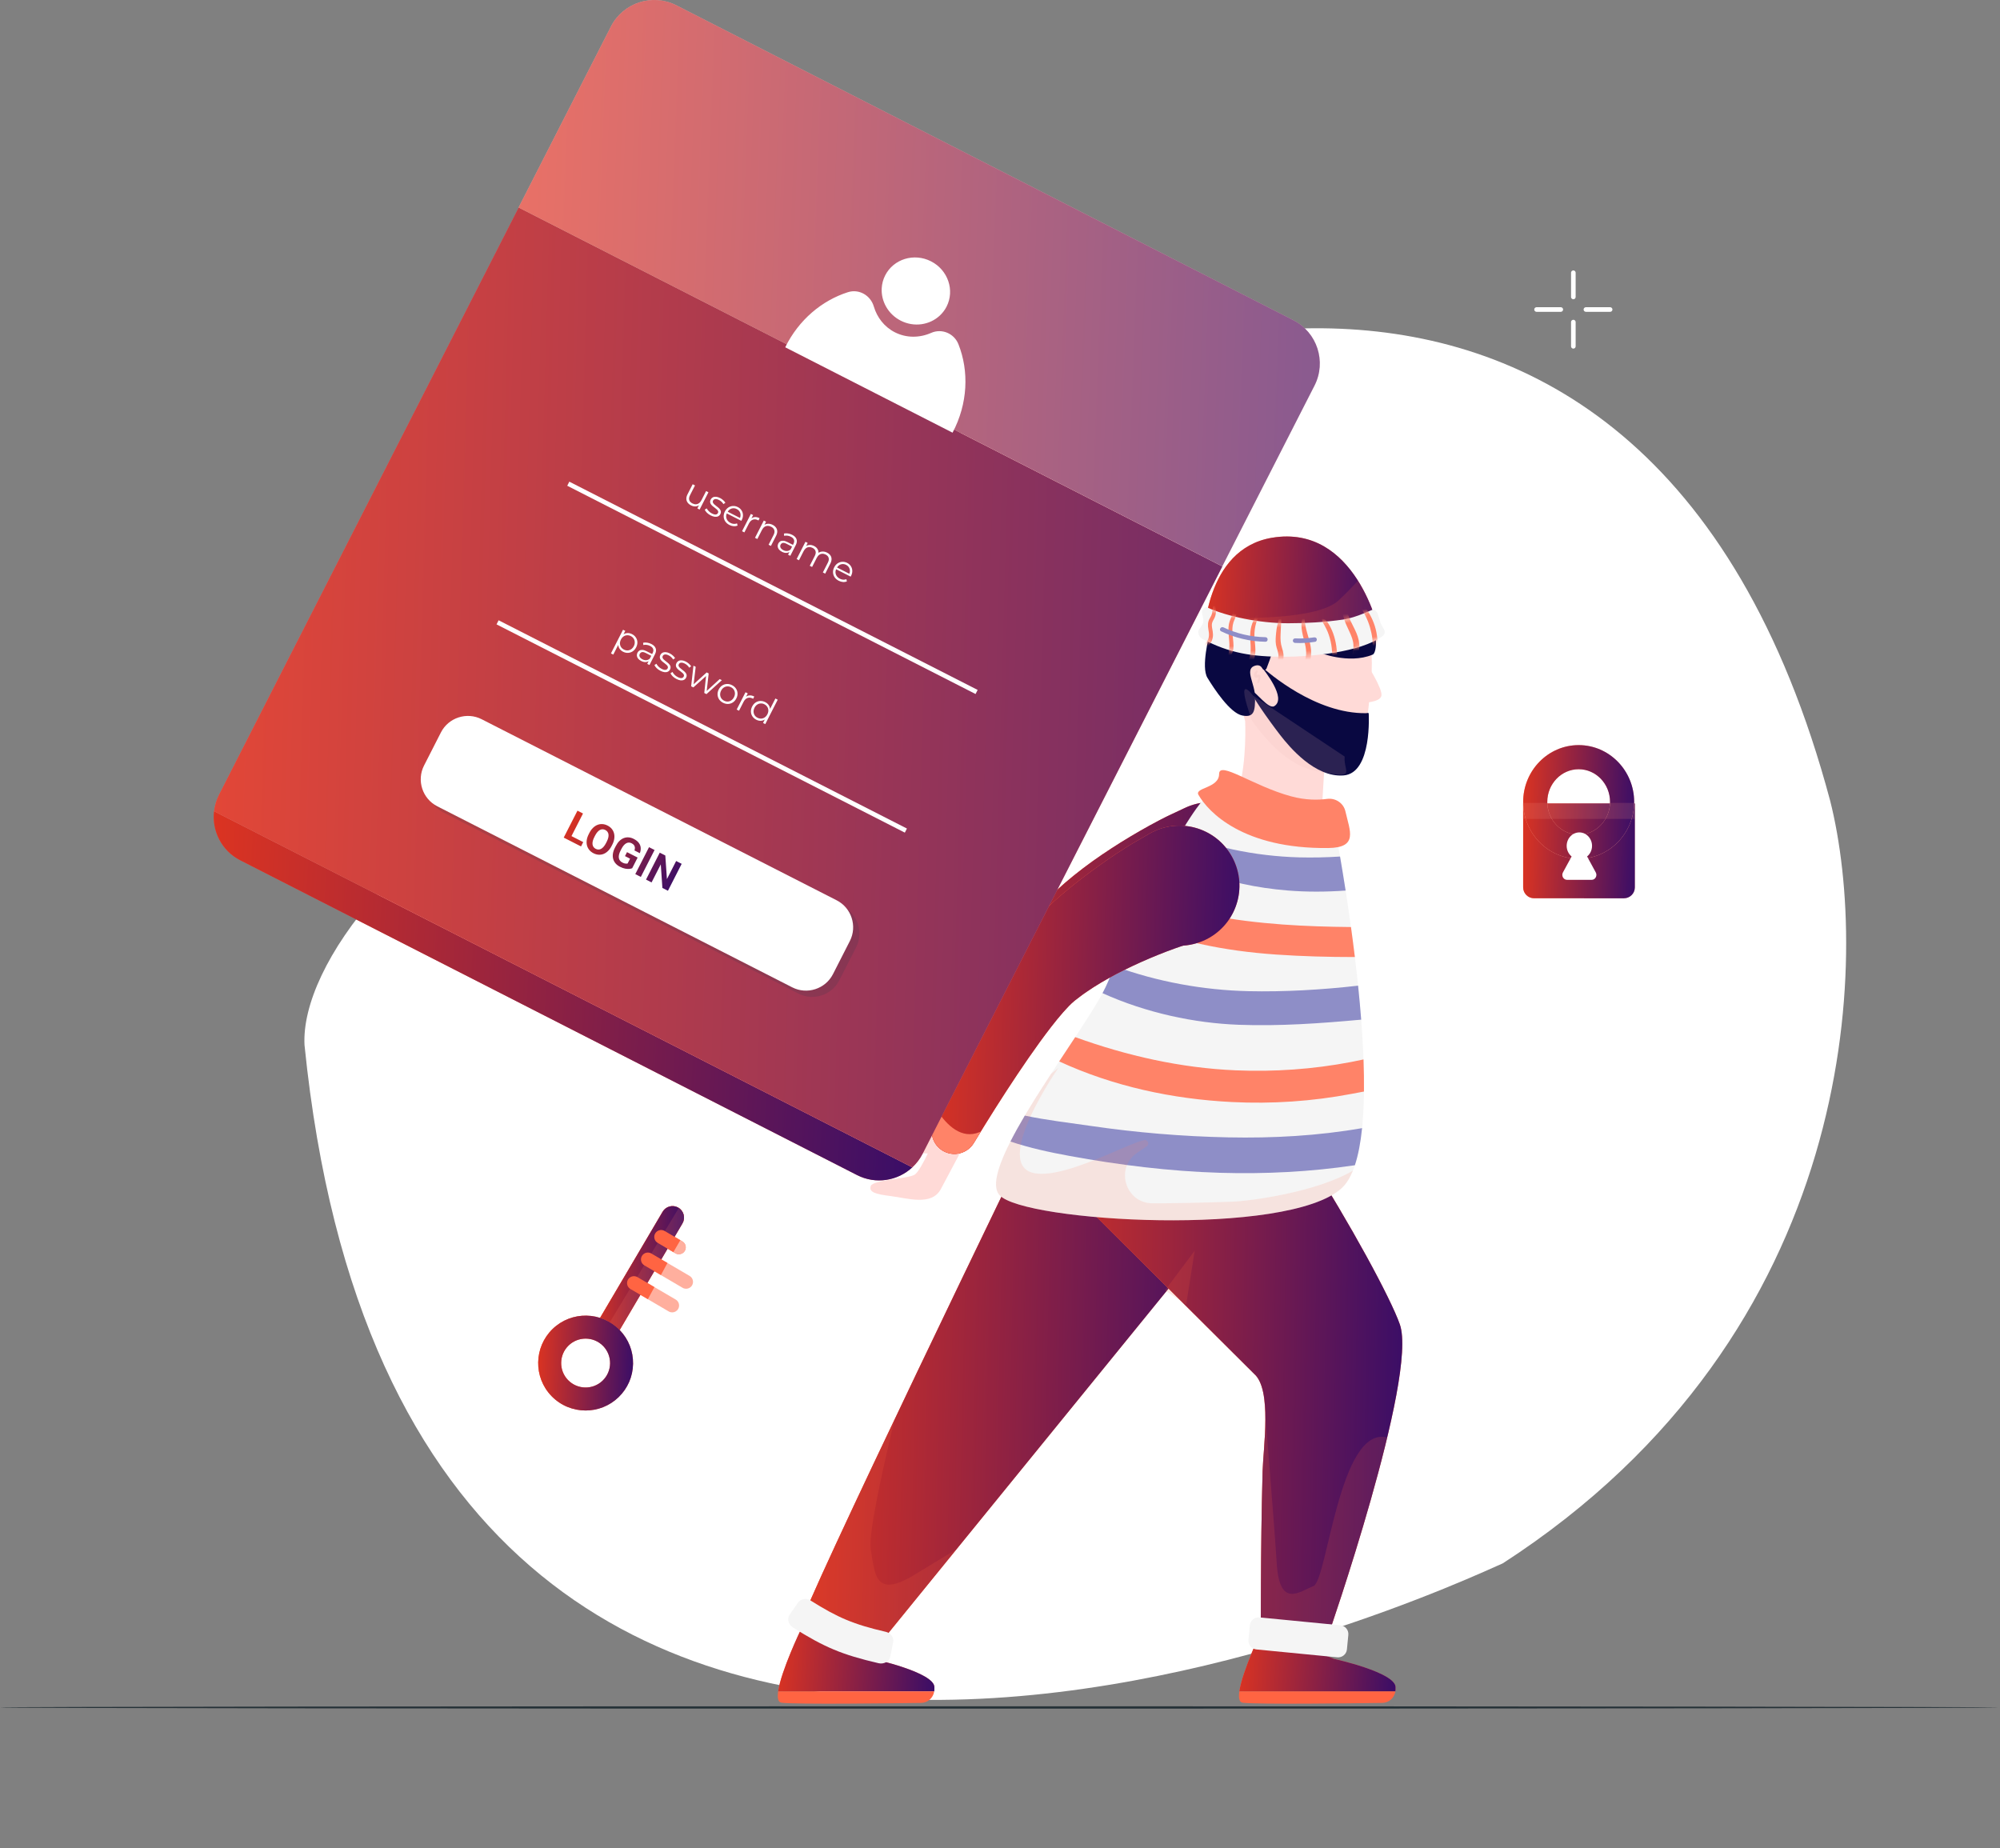 <svg width="435" height="402" viewBox="0 0 435 402" fill="none" xmlns="http://www.w3.org/2000/svg">
<rect x="0" y="0" width="435" height="402" fill="#808080" stroke="none"/>
<path d="M129.075 160.94C88.286 179.163 65.339 209.887 66.231 227.295C89.066 452.988 317.949 343.838 326.853 340.031C404.602 289.728 406.723 208.502 398.065 174.178C357.016 20.57 221.855 77.892 198.327 102.479C162.836 139.568 132.861 158.679 129.075 160.94Z" fill="white"/>
<path d="M353.211 195.375L333.653 195.371C332.345 195.371 331.285 194.31 331.285 193.002L331.289 174.743L355.583 174.748L355.579 193.007C355.579 194.315 354.519 195.375 353.211 195.375Z" fill="#FFA28E"/>
<path d="M353.211 195.375L333.653 195.371C332.345 195.371 331.285 194.31 331.285 193.002L331.289 174.743L355.583 174.748L355.579 193.007C355.579 194.315 354.519 195.375 353.211 195.375Z" fill="url(#paint0_linear_2006_1494)"/>
<path d="M343.357 186.785C336.701 186.783 331.287 181.237 331.289 174.421C331.29 167.605 336.707 162.061 343.363 162.062C350.019 162.064 355.432 167.61 355.431 174.426C355.428 181.242 350.013 186.786 343.357 186.785ZM343.361 167.306C339.597 167.305 336.533 170.497 336.532 174.421C336.531 178.345 339.593 181.538 343.358 181.539C347.122 181.54 350.185 178.348 350.186 174.424C350.187 170.5 347.125 167.307 343.361 167.306Z" fill="#FFA28E"/>
<path d="M343.357 186.785C336.701 186.783 331.287 181.237 331.289 174.421C331.29 167.605 336.707 162.061 343.363 162.062C350.019 162.064 355.432 167.61 355.431 174.426C355.428 181.242 350.013 186.786 343.357 186.785ZM343.361 167.306C339.597 167.305 336.533 170.497 336.532 174.421C336.531 178.345 339.593 181.538 343.358 181.539C347.122 181.54 350.185 178.348 350.186 174.424C350.187 170.5 347.125 167.307 343.361 167.306Z" fill="url(#paint1_linear_2006_1494)"/>
<path opacity="0.15" d="M355.584 174.632H331.137V178.108H355.584V174.632Z" fill="#FFA28E"/>
<path d="M345.733 187.276L345.195 186.285C345.948 185.664 346.4 184.651 346.238 183.524C346.064 182.314 345.144 181.306 344.009 181.095C342.266 180.772 340.752 182.187 340.751 183.978C340.751 184.919 341.176 185.748 341.826 186.284L341.287 187.274L339.942 189.745C339.551 190.463 340.039 191.361 340.821 191.362L343.51 191.363L346.199 191.364C346.98 191.364 347.469 190.466 347.078 189.748L345.733 187.276Z" fill="white"/>
<path d="M206.195 236.729C206.195 236.729 202.205 244.596 200.59 245.346C198.975 246.096 191.471 245.686 190.92 246.969C190.368 248.253 191.652 248.804 195.137 249.542C198.622 250.28 203.757 252.486 206.054 248.911C208.351 245.336 212.431 239.03 212.431 239.03L206.195 236.729Z" fill="#FFDAD7"/>
<path d="M205.547 234.611C208.031 229.091 210.58 223.705 213.311 218.292C214.677 215.59 216.088 212.895 217.582 210.194C219.09 207.491 220.65 204.796 222.516 202.022C223.472 200.626 224.466 199.224 225.835 197.675L226.358 197.094L226.826 196.605L227.769 195.627C228.4 194.954 229.04 194.371 229.683 193.77C232.26 191.382 234.912 189.284 237.605 187.342C240.301 185.416 243.04 183.641 245.827 181.969C247.22 181.131 248.63 180.328 250.057 179.537L252.23 178.374L253.35 177.799L253.933 177.509L254.606 177.192L257.737 175.718C264.263 172.645 272.045 175.445 275.117 181.971C278.19 188.497 275.39 196.279 268.864 199.351C267.01 200.224 264.992 200.619 263.071 200.593C263.014 200.592 262.851 200.632 262.709 200.664L262.261 200.771L261.324 201.01L259.409 201.536C258.127 201.909 256.839 202.3 255.566 202.721C253.016 203.558 250.507 204.483 248.088 205.495C245.682 206.514 243.372 207.628 241.27 208.83C240.748 209.131 240.203 209.429 239.74 209.746L239.009 210.214L238.64 210.448L238.368 210.635C237.624 211.144 236.685 211.976 235.768 212.856C233.908 214.656 232.017 216.75 230.163 218.891C228.307 221.045 226.474 223.276 224.664 225.543C221.052 230.075 217.492 234.783 214.081 239.48L214.042 239.534C212.44 241.74 209.353 242.229 207.147 240.627C205.222 239.232 204.606 236.699 205.547 234.611Z" fill="#FF6442"/>
<path d="M205.547 234.611C208.031 229.091 210.58 223.705 213.311 218.292C214.677 215.59 216.088 212.895 217.582 210.194C219.09 207.491 220.65 204.796 222.516 202.022C223.472 200.626 224.466 199.224 225.835 197.675L226.358 197.094L226.826 196.605L227.769 195.627C228.4 194.954 229.04 194.371 229.683 193.77C232.26 191.382 234.912 189.284 237.605 187.342C240.301 185.416 243.04 183.641 245.827 181.969C247.22 181.131 248.63 180.328 250.057 179.537L252.23 178.374L253.35 177.799L253.933 177.509L254.606 177.192L257.737 175.718C264.263 172.645 272.045 175.445 275.117 181.971C278.19 188.497 275.39 196.279 268.864 199.351C267.01 200.224 264.992 200.619 263.071 200.593C263.014 200.592 262.851 200.632 262.709 200.664L262.261 200.771L261.324 201.01L259.409 201.536C258.127 201.909 256.839 202.3 255.566 202.721C253.016 203.558 250.507 204.483 248.088 205.495C245.682 206.514 243.372 207.628 241.27 208.83C240.748 209.131 240.203 209.429 239.74 209.746L239.009 210.214L238.64 210.448L238.368 210.635C237.624 211.144 236.685 211.976 235.768 212.856C233.908 214.656 232.017 216.75 230.163 218.891C228.307 221.045 226.474 223.276 224.664 225.543C221.052 230.075 217.492 234.783 214.081 239.48L214.042 239.534C212.44 241.74 209.353 242.229 207.147 240.627C205.222 239.232 204.606 236.699 205.547 234.611Z" fill="url(#paint2_linear_2006_1494)"/>
<path d="M206.759 231.952C206.354 232.837 205.948 233.72 205.547 234.612C204.606 236.7 205.222 239.232 207.148 240.631C209.354 242.233 212.441 241.744 214.043 239.538L214.082 239.484C214.633 238.725 215.194 237.967 215.753 237.208C215.655 237.236 215.566 237.256 215.461 237.29C211.424 238.595 208.514 235.148 206.759 231.952Z" fill="#FF8368"/>
<path d="M203.229 367.531C203.232 367.352 203.234 367.163 203.234 366.961C203.234 363.73 189.849 360.807 189.849 360.807L174.157 354.499C174.157 354.499 169.875 363.43 169.25 367.884H203.187C203.204 367.767 203.227 367.652 203.229 367.531Z" fill="#F97467"/>
<path d="M203.229 367.531C203.232 367.352 203.234 367.163 203.234 366.961C203.234 363.73 189.849 360.807 189.849 360.807L174.157 354.499C174.157 354.499 169.875 363.43 169.25 367.884H203.187C203.204 367.767 203.227 367.652 203.229 367.531Z" fill="url(#paint3_linear_2006_1494)"/>
<path d="M169.248 367.884C169.05 369.293 169.215 370.258 170.001 370.345C173.414 370.724 193.338 370.48 200.339 370.381C201.79 370.36 202.984 369.284 203.184 367.883H169.248V367.884Z" fill="#FF6442"/>
<path d="M303.534 367.531C303.538 367.352 303.539 367.163 303.539 366.961C303.539 363.73 290.154 360.807 290.154 360.807L274.462 354.499C274.462 354.499 270.18 363.43 269.555 367.884H303.492C303.508 367.767 303.531 367.652 303.534 367.531Z" fill="#F97467"/>
<path d="M303.534 367.531C303.538 367.352 303.539 367.163 303.539 366.961C303.539 363.73 290.154 360.807 290.154 360.807L274.462 354.499C274.462 354.499 270.18 363.43 269.555 367.884H303.492C303.508 367.767 303.531 367.652 303.534 367.531Z" fill="url(#paint4_linear_2006_1494)"/>
<path d="M269.553 367.884C269.355 369.293 269.52 370.258 270.306 370.345C273.719 370.724 293.643 370.48 300.644 370.381C302.095 370.36 303.289 369.284 303.489 367.883H269.553V367.884Z" fill="#FF6442"/>
<path d="M225.078 245.268C225.078 245.268 173.693 351.114 174.001 353.883C174.309 356.652 188.77 360.652 188.77 360.652L255.847 278.19L270.309 252.036L225.078 245.268Z" fill="#FF6442"/>
<path d="M225.078 245.268C225.078 245.268 173.693 351.114 174.001 353.883C174.309 356.652 188.77 360.652 188.77 360.652L255.847 278.19L270.309 252.036L225.078 245.268Z" fill="url(#paint5_linear_2006_1494)"/>
<path d="M222 248.345L222.785 249.022L272.769 298.806C276.704 302.201 274.758 314.842 274.615 320.037C274.12 337.969 274.307 355.422 274.153 355.576C273.935 355.793 288.768 356.037 288.768 356.037C288.768 356.037 308.46 299.422 304.46 288.037C300.46 276.652 269.383 223.319 260.46 223.934C251.537 224.549 222.306 247.114 222.306 247.114" fill="#FF6442"/>
<path d="M222 248.345L222.785 249.022L272.769 298.806C276.704 302.201 274.758 314.842 274.615 320.037C274.12 337.969 274.307 355.422 274.153 355.576C273.935 355.793 288.768 356.037 288.768 356.037C288.768 356.037 308.46 299.422 304.46 288.037C300.46 276.652 269.383 223.319 260.46 223.934C251.537 224.549 222.306 247.114 222.306 247.114" fill="url(#paint6_linear_2006_1494)"/>
<path d="M290.31 179.935C290.31 179.935 303.54 247.627 291.847 258.397C280.154 269.167 222.616 265.782 217.386 259.935C212.155 254.089 235.847 224.55 240.463 214.704C245.078 204.858 250.402 193.808 250.925 192.653C257.285 178.602 262.002 173.576 262.002 173.576C262.002 173.576 279.541 180.55 290.31 179.935Z" fill="#F5F5F5"/>
<path d="M270.823 156.858C270.823 156.858 271.233 165.576 269.387 171.832C267.541 178.088 287.438 177.268 287.438 177.268L288.361 161.678L269.694 152.55L270.823 156.858Z" fill="#FFDAD7"/>
<path d="M266.924 147.539C266.924 147.539 274.924 165.385 286.001 167.642C297.078 169.898 297.796 152.243 297.796 152.243C297.796 152.243 300.155 136.756 295.334 134.294C287.229 130.155 277.693 126.514 277.693 126.514L266.514 134.822C266.514 134.822 261.694 138.924 266.924 147.539Z" fill="#FFDAD7"/>
<path d="M297.178 144.243C297.178 144.243 300.768 149.781 300.46 151.32C300.152 152.858 296.152 152.858 296.152 152.858L297.178 144.243Z" fill="#FFDAD7"/>
<path d="M263.027 138.089C263.027 138.089 261.181 145.063 262.617 147.422C264.053 149.781 267.54 155.114 270.207 155.627C272.874 156.14 272.976 154.499 272.976 151.627C272.976 148.755 270.72 145.678 272.771 144.858C273.783 144.453 274.32 144.894 274.606 145.444C274.792 145.803 275.321 145.766 275.471 145.391C276.255 143.429 277.576 139.724 277.284 137.679C276.873 134.807 263.027 138.089 263.027 138.089Z" fill="#090841"/>
<path d="M286.82 141.884C286.82 141.884 293.282 144.551 298.512 142.397C299.64 142.089 299.64 136.243 297.691 136.038C295.742 135.833 288.358 136.858 288.358 136.858L286.82 141.884Z" fill="#090841"/>
<path d="M261.848 138.961C261.848 138.961 280.846 147.968 299.946 137.596C300.053 137.288 294.896 113.917 276.669 116.961C261.925 119.422 261.848 138.961 261.848 138.961Z" fill="#FF8368"/>
<path d="M261.848 138.961C261.848 138.961 280.846 147.968 299.946 137.596C300.053 137.288 294.896 113.917 276.669 116.961C261.925 119.422 261.848 138.961 261.848 138.961Z" fill="url(#paint7_linear_2006_1494)"/>
<path opacity="0.15" d="M253.383 280.653L259.844 272.038L257.998 283.73L253.383 280.653Z" fill="#FF6442"/>
<path opacity="0.15" d="M301.715 312.652C291.294 309.94 288.684 343.763 285.69 344.96C282.613 346.191 278.305 349.883 277.69 340.037C277.075 330.191 274.613 300.652 274.613 300.652L274.848 303.485C275.742 308.715 274.716 316.297 274.613 320.036C274.118 337.968 274.305 355.421 274.151 355.574C273.933 355.792 288.766 356.036 288.766 356.036C288.766 356.036 296.974 332.441 301.715 312.652Z" fill="#FF6442"/>
<path d="M290.864 360.467L273.257 358.751C272.209 358.649 271.434 357.708 271.537 356.659L271.844 353.503C271.946 352.455 272.888 351.68 273.936 351.783L291.543 353.499C292.591 353.601 293.366 354.543 293.263 355.591L292.956 358.747C292.854 359.795 291.913 360.569 290.864 360.467Z" fill="#F5F5F5"/>
<path opacity="0.15" d="M198.923 342.499C190.307 347.73 190.307 342.499 189.385 336.961C188.878 333.918 191.481 321.619 194.589 308.679C183.591 331.805 173.866 352.674 174.001 353.884C174.309 356.653 188.77 360.653 188.77 360.653L208.044 336.958C204.471 339.13 201.201 341.116 198.923 342.499Z" fill="#FF6442"/>
<path d="M191.078 361.746C183.123 359.893 179.302 358.285 172.473 353.979C171.456 353.338 171.14 352.073 171.741 351.208C172.464 350.166 172.825 349.644 173.543 348.599C174.139 347.731 175.342 347.511 176.241 348.077C182.281 351.879 185.662 353.302 192.71 354.937C193.759 355.18 194.463 356.191 194.257 357.225C194.009 358.469 193.884 359.091 193.63 360.334C193.419 361.364 192.262 362.022 191.078 361.746Z" fill="#F5F5F5"/>
<path d="M274.344 144.961C274.337 144.952 274.349 144.941 274.357 144.949C275.798 146.262 286.143 155.302 297.177 155.115C297.485 155.012 297.69 155.115 297.69 155.115C297.69 155.115 298.511 168.141 292.254 168.653C285.997 169.165 280.403 162.41 278.408 159.832C275.946 156.653 271.434 150.294 272.254 150.294C273.074 150.294 275.889 154.392 277.177 153.576C279.904 151.85 275.011 145.894 274.344 144.961Z" fill="#090841"/>
<path opacity="0.15" d="M292.463 164.55L272.566 151.319C272.566 151.319 268.382 145.693 272.299 156.729C275.684 161.477 280.457 166.512 286.001 167.641C295.602 169.598 292.149 168.05 292.463 164.55Z" fill="#EAB8B5"/>
<path opacity="0.15" d="M273.859 146.725C273.694 146.684 273.54 146.73 273.388 146.793C273.362 146.804 273.335 146.815 273.309 146.826C273.31 146.822 273.31 146.819 273.31 146.805C273.31 146.798 273.313 146.752 273.312 146.747C273.322 146.674 273.336 146.598 273.352 146.526C273.386 146.375 273.447 146.242 273.531 146.113C273.662 145.912 273.373 145.707 273.208 145.864C272.965 146.094 272.761 146.406 272.733 146.745C272.705 147.087 272.911 147.455 273.294 147.432C273.445 147.423 273.584 147.345 273.703 147.264C273.704 147.279 273.705 147.296 273.704 147.307C273.701 147.347 273.697 147.387 273.691 147.426C273.664 147.607 273.614 147.785 273.557 147.959C273.496 148.146 273.435 148.314 273.479 148.512C273.497 148.595 273.614 148.648 273.686 148.596C273.845 148.48 273.916 148.33 273.98 148.147C274.041 147.974 274.093 147.797 274.127 147.617C274.186 147.306 274.264 146.826 273.859 146.725Z" fill="#D6A2A1"/>
<path opacity="0.15" d="M299.934 137.475C299.81 136.624 298.528 131.331 295.349 126.294C294.306 127.467 292.954 128.89 291.154 130.576C286.68 134.767 270.54 134.621 262.333 134.253C262.127 135.44 262.009 136.474 261.941 137.271L262.77 137.884C262.77 137.884 270.078 139.961 270.462 140.807C270.801 141.553 284.271 141.88 288.787 141.684C290.059 141.418 291.349 141.091 292.652 140.683C294.909 139.782 297.964 138.412 299.934 137.475Z" fill="#FF6442"/>
<path d="M300.42 135.817C300.116 135.235 299.847 133.818 299.513 133.21C299.303 132.827 298.821 132.463 298.411 132.654C296.924 133.346 294.195 134.455 292.079 134.759C288.145 135.325 284.132 135.562 280.156 135.558C273.904 135.551 266.923 134.09 262.616 132.141C262.086 131.901 261.513 132.502 261.427 133.054C261.36 133.479 261.854 134.47 261.693 135.321C261.539 136.134 260.73 136.806 260.658 137.205C260.526 137.931 260.919 138.642 261.59 138.998C267.395 142.069 272.35 142.852 279.415 142.846C284.751 142.841 295.922 141.968 300.747 138.312C301.193 137.974 301.316 137.38 301.034 136.908C300.817 136.543 300.61 136.181 300.42 135.817Z" fill="#F5F5F5"/>
<mask id="mask0_2006_1494" style="mask-type:luminance" maskUnits="userSpaceOnUse" x="260" y="132" width="42" height="11">
<path d="M300.42 135.817C300.116 135.235 299.847 133.818 299.513 133.21C299.303 132.827 298.821 132.463 298.411 132.654C296.924 133.346 294.195 134.455 292.079 134.759C288.145 135.325 284.132 135.562 280.156 135.558C273.904 135.551 266.923 134.09 262.616 132.141C262.086 131.901 261.513 132.502 261.427 133.054C261.36 133.479 261.854 134.47 261.693 135.321C261.539 136.134 260.73 136.806 260.658 137.205C260.526 137.931 260.919 138.642 261.59 138.998C267.395 142.069 272.35 142.852 279.415 142.846C284.751 142.841 295.922 141.968 300.747 138.312C301.193 137.974 301.316 137.38 301.034 136.908C300.817 136.543 300.61 136.181 300.42 135.817Z" fill="white"/>
</mask>
<g mask="url(#mask0_2006_1494)">
<path d="M264.331 131.968C264.262 131.725 263.865 131.698 263.811 131.968C263.727 132.393 263.722 132.824 263.649 133.25C263.567 133.722 263.376 134.079 263.133 134.484C262.678 135.242 262.673 135.996 262.817 136.848C262.981 137.819 263.111 138.592 262.542 139.461C262.024 140.253 261.244 141.019 261.006 141.957C260.964 142.122 261.147 142.275 261.299 142.182C261.72 141.925 262.035 141.518 262.341 141.138C262.665 140.734 262.989 140.322 263.274 139.889C263.805 139.082 263.911 138.274 263.766 137.333C263.695 136.875 263.58 136.42 263.575 135.955C263.569 135.441 263.787 135.067 264.033 134.635C264.495 133.818 264.586 132.869 264.331 131.968Z" fill="#FF8368"/>
</g>
<mask id="mask1_2006_1494" style="mask-type:luminance" maskUnits="userSpaceOnUse" x="260" y="132" width="42" height="11">
<path d="M300.42 135.817C300.116 135.235 299.847 133.818 299.513 133.21C299.303 132.827 298.821 132.463 298.411 132.654C296.924 133.346 294.195 134.455 292.079 134.759C288.145 135.325 284.132 135.562 280.156 135.558C273.904 135.551 266.923 134.09 262.616 132.141C262.086 131.901 261.513 132.502 261.427 133.054C261.36 133.479 261.854 134.47 261.693 135.321C261.539 136.134 260.73 136.806 260.658 137.205C260.526 137.931 260.919 138.642 261.59 138.998C267.395 142.069 272.35 142.852 279.415 142.846C284.751 142.841 295.922 141.968 300.747 138.312C301.193 137.974 301.316 137.38 301.034 136.908C300.817 136.543 300.61 136.181 300.42 135.817Z" fill="white"/>
</mask>
<g mask="url(#mask1_2006_1494)">
<path d="M268.28 135.342C268.525 134.588 269.172 133.65 268.883 132.833C268.809 132.623 268.485 132.533 268.369 132.766C268.181 133.144 268.094 133.569 267.933 133.96C267.774 134.345 267.584 134.718 267.452 135.114C267.18 135.925 267.156 136.805 267.205 137.651C267.254 138.504 267.379 139.353 267.397 140.208C267.414 141.039 267.239 141.844 267.165 142.668C267.151 142.828 267.357 142.879 267.458 142.79C268.729 141.666 268.185 139.433 268.078 137.962C268.014 137.08 268.004 136.192 268.28 135.342Z" fill="#FF8368"/>
</g>
<mask id="mask2_2006_1494" style="mask-type:luminance" maskUnits="userSpaceOnUse" x="260" y="132" width="42" height="11">
<path d="M300.42 135.817C300.116 135.235 299.847 133.818 299.513 133.21C299.303 132.827 298.821 132.463 298.411 132.654C296.924 133.346 294.195 134.455 292.079 134.759C288.145 135.325 284.132 135.562 280.156 135.558C273.904 135.551 266.923 134.09 262.616 132.141C262.086 131.901 261.513 132.502 261.427 133.054C261.36 133.479 261.854 134.47 261.693 135.321C261.539 136.134 260.73 136.806 260.658 137.205C260.526 137.931 260.919 138.642 261.59 138.998C267.395 142.069 272.35 142.852 279.415 142.846C284.751 142.841 295.922 141.968 300.747 138.312C301.193 137.974 301.316 137.38 301.034 136.908C300.817 136.543 300.61 136.181 300.42 135.817Z" fill="white"/>
</mask>
<g mask="url(#mask2_2006_1494)">
<path d="M273.728 133.3C272.536 134.687 271.936 136.321 271.914 138.153C271.902 139.175 272.047 140.192 272.029 141.214C272.02 141.705 271.974 142.194 271.858 142.672C271.803 142.899 271.702 143.121 271.658 143.349C271.618 143.558 271.659 143.748 271.652 143.957C271.646 144.146 271.873 144.278 272.034 144.176C272.422 143.931 272.624 143.741 272.78 143.293C272.931 142.857 272.999 142.39 273.031 141.931C273.098 140.968 272.957 140.01 272.874 139.053C272.709 137.126 273.061 135.237 274.076 133.569C274.207 133.358 273.896 133.105 273.728 133.3Z" fill="#FF8368"/>
</g>
<mask id="mask3_2006_1494" style="mask-type:luminance" maskUnits="userSpaceOnUse" x="260" y="132" width="42" height="11">
<path d="M300.42 135.817C300.116 135.235 299.847 133.818 299.513 133.21C299.303 132.827 298.821 132.463 298.411 132.654C296.924 133.346 294.195 134.455 292.079 134.759C288.145 135.325 284.132 135.562 280.156 135.558C273.904 135.551 266.923 134.09 262.616 132.141C262.086 131.901 261.513 132.502 261.427 133.054C261.36 133.479 261.854 134.47 261.693 135.321C261.539 136.134 260.73 136.806 260.658 137.205C260.526 137.931 260.919 138.642 261.59 138.998C267.395 142.069 272.35 142.852 279.415 142.846C284.751 142.841 295.922 141.968 300.747 138.312C301.193 137.974 301.316 137.38 301.034 136.908C300.817 136.543 300.61 136.181 300.42 135.817Z" fill="white"/>
</mask>
<g mask="url(#mask3_2006_1494)">
<path d="M278.829 140.897C278.512 139.924 278.484 139.023 278.527 138.007C278.571 136.968 278.611 135.919 278.695 134.884C278.723 134.542 278.19 134.482 278.104 134.804C277.863 135.711 277.659 136.596 277.569 137.531C277.484 138.419 277.381 139.35 277.524 140.237C277.662 141.095 278.12 141.902 278.055 142.788C278.028 143.151 277.925 143.526 277.771 143.856C277.603 144.215 277.323 144.511 277.24 144.907C277.18 145.192 277.41 145.414 277.692 145.359C278.449 145.21 278.9 144.232 279.068 143.556C279.297 142.637 279.116 141.777 278.829 140.897Z" fill="#FF8368"/>
</g>
<mask id="mask4_2006_1494" style="mask-type:luminance" maskUnits="userSpaceOnUse" x="260" y="132" width="42" height="11">
<path d="M300.42 135.817C300.116 135.235 299.847 133.818 299.513 133.21C299.303 132.827 298.821 132.463 298.411 132.654C296.924 133.346 294.195 134.455 292.079 134.759C288.145 135.325 284.132 135.562 280.156 135.558C273.904 135.551 266.923 134.09 262.616 132.141C262.086 131.901 261.513 132.502 261.427 133.054C261.36 133.479 261.854 134.47 261.693 135.321C261.539 136.134 260.73 136.806 260.658 137.205C260.526 137.931 260.919 138.642 261.59 138.998C267.395 142.069 272.35 142.852 279.415 142.846C284.751 142.841 295.922 141.968 300.747 138.312C301.193 137.974 301.316 137.38 301.034 136.908C300.817 136.543 300.61 136.181 300.42 135.817Z" fill="white"/>
</mask>
<g mask="url(#mask4_2006_1494)">
<path d="M285.056 140.595C284.745 138.639 283.848 136.804 283.785 134.803C283.775 134.479 283.279 134.386 283.202 134.724C282.781 136.575 283.437 138.325 283.85 140.113C284.028 140.884 284.134 141.675 284.076 142.467C284.046 142.876 283.954 143.274 283.821 143.661C283.698 144.021 283.526 144.347 283.486 144.728C283.465 144.929 283.72 145.131 283.911 145.052C284.646 144.746 284.956 143.881 285.084 143.146C285.233 142.297 285.191 141.445 285.056 140.595Z" fill="#FF8368"/>
</g>
<mask id="mask5_2006_1494" style="mask-type:luminance" maskUnits="userSpaceOnUse" x="260" y="132" width="42" height="11">
<path d="M300.42 135.817C300.116 135.235 299.847 133.818 299.513 133.21C299.303 132.827 298.821 132.463 298.411 132.654C296.924 133.346 294.195 134.455 292.079 134.759C288.145 135.325 284.132 135.562 280.156 135.558C273.904 135.551 266.923 134.09 262.616 132.141C262.086 131.901 261.513 132.502 261.427 133.054C261.36 133.479 261.854 134.47 261.693 135.321C261.539 136.134 260.73 136.806 260.658 137.205C260.526 137.931 260.919 138.642 261.59 138.998C267.395 142.069 272.35 142.852 279.415 142.846C284.751 142.841 295.922 141.968 300.747 138.312C301.193 137.974 301.316 137.38 301.034 136.908C300.817 136.543 300.61 136.181 300.42 135.817Z" fill="white"/>
</mask>
<g mask="url(#mask5_2006_1494)">
<path d="M291.563 144.125C291.449 143.806 291.109 143.645 290.967 143.318C290.771 142.867 290.82 142.313 290.785 141.831C290.718 140.903 290.581 139.978 290.358 139.074C290.143 138.204 289.847 137.355 289.444 136.555C289.102 135.875 288.582 134.834 287.799 134.588C287.68 134.55 287.516 134.656 287.532 134.791C287.581 135.213 287.842 135.582 288.04 135.951C288.276 136.389 288.517 136.822 288.71 137.281C289.1 138.214 289.375 139.191 289.553 140.186C289.73 141.177 289.706 142.198 289.893 143.182C289.974 143.607 290.162 144.042 290.526 144.299C290.801 144.493 291.233 144.649 291.497 144.373C291.557 144.31 291.593 144.21 291.563 144.125Z" fill="#FF8368"/>
</g>
<mask id="mask6_2006_1494" style="mask-type:luminance" maskUnits="userSpaceOnUse" x="260" y="132" width="42" height="11">
<path d="M300.42 135.817C300.116 135.235 299.847 133.818 299.513 133.21C299.303 132.827 298.821 132.463 298.411 132.654C296.924 133.346 294.195 134.455 292.079 134.759C288.145 135.325 284.132 135.562 280.156 135.558C273.904 135.551 266.923 134.09 262.616 132.141C262.086 131.901 261.513 132.502 261.427 133.054C261.36 133.479 261.854 134.47 261.693 135.321C261.539 136.134 260.73 136.806 260.658 137.205C260.526 137.931 260.919 138.642 261.59 138.998C267.395 142.069 272.35 142.852 279.415 142.846C284.751 142.841 295.922 141.968 300.747 138.312C301.193 137.974 301.316 137.38 301.034 136.908C300.817 136.543 300.61 136.181 300.42 135.817Z" fill="white"/>
</mask>
<g mask="url(#mask6_2006_1494)">
<path d="M295.027 137.697C294.64 136.764 294.135 135.889 293.714 134.972C293.51 134.529 293.33 134.084 293.193 133.616C293.056 133.148 292.989 132.653 292.757 132.22C292.665 132.049 292.421 132.067 292.325 132.22C291.856 132.965 292.142 134.017 292.391 134.794C292.689 135.721 293.146 136.589 293.543 137.476C293.934 138.348 294.317 139.256 294.371 140.222C294.404 140.814 294.338 141.398 294.21 141.975C294.078 142.568 293.904 143.106 293.977 143.72C294.014 144.035 294.369 144.234 294.624 143.988C295.427 143.212 295.603 141.902 295.654 140.832C295.706 139.744 295.441 138.696 295.027 137.697Z" fill="#FF8368"/>
</g>
<mask id="mask7_2006_1494" style="mask-type:luminance" maskUnits="userSpaceOnUse" x="260" y="132" width="42" height="11">
<path d="M300.42 135.817C300.116 135.235 299.847 133.818 299.513 133.21C299.303 132.827 298.821 132.463 298.411 132.654C296.924 133.346 294.195 134.455 292.079 134.759C288.145 135.325 284.132 135.562 280.156 135.558C273.904 135.551 266.923 134.09 262.616 132.141C262.086 131.901 261.513 132.502 261.427 133.054C261.36 133.479 261.854 134.47 261.693 135.321C261.539 136.134 260.73 136.806 260.658 137.205C260.526 137.931 260.919 138.642 261.59 138.998C267.395 142.069 272.35 142.852 279.415 142.846C284.751 142.841 295.922 141.968 300.747 138.312C301.193 137.974 301.316 137.38 301.034 136.908C300.817 136.543 300.61 136.181 300.42 135.817Z" fill="white"/>
</mask>
<g mask="url(#mask7_2006_1494)">
<path d="M299.568 138.875C299.473 137.951 299.302 137.04 299.02 136.154C298.458 134.386 297.55 132.788 296.355 131.372C296.061 131.024 295.443 131.491 295.717 131.864C296.728 133.242 297.494 134.802 297.971 136.443C298.209 137.262 298.396 138.106 298.491 138.954C298.579 139.739 298.513 140.679 298.814 141.416C298.897 141.619 299.181 141.699 299.307 141.48C299.732 140.744 299.653 139.69 299.568 138.875Z" fill="#FF8368"/>
</g>
<path d="M275.23 138.588C272.07 138.536 268.95 137.813 266.096 136.454C265.522 136.181 265.018 137.036 265.595 137.311C268.611 138.748 271.888 139.526 275.23 139.581C275.869 139.591 275.869 138.599 275.23 138.588Z" fill="#8E8EC7"/>
<path d="M286.399 138.977C286.322 138.695 286.054 138.588 285.789 138.631C284.436 138.848 283.06 138.913 281.691 138.845C281.423 138.832 281.195 139.083 281.195 139.341C281.195 139.621 281.423 139.824 281.691 139.837C283.151 139.91 284.609 139.82 286.053 139.588C286.317 139.544 286.464 139.215 286.399 138.977Z" fill="#8E8EC7"/>
<path d="M265.155 168.344C265.155 171.461 259.749 171.274 260.668 172.882C262.822 176.651 270.412 184.651 288.873 184.446C295.47 184.373 293.605 180.762 292.627 176.468C292.214 174.656 290.461 173.511 288.62 173.761C286.704 174.021 283.979 174.065 280.77 173.19C272.48 170.929 265.155 165.388 265.155 168.344Z" fill="#FF8368"/>
<path d="M291.459 186.297C288.472 186.486 285.479 186.557 282.498 186.475C273.261 186.222 262.953 184.271 254.236 180.15C253.335 181.25 252.403 182.517 251.465 183.982C254.254 186.047 257.177 187.828 260.652 189.251C266.869 191.797 273.346 193.127 280.029 193.679C284.257 194.028 288.47 193.993 292.672 193.699C292.233 190.884 291.816 188.374 291.459 186.297Z" fill="#8E8EC7"/>
<path d="M246.89 194.547C246.524 196.115 246.059 198.056 245.488 200.203C255.37 204.691 266.271 206.827 277.497 207.61C283.205 208.008 288.945 208.155 294.683 208.156C294.411 205.915 294.126 203.73 293.836 201.63C288.878 201.583 283.92 201.437 278.982 201.08C268.283 200.307 257.129 198.446 246.89 194.547Z" fill="#FF8368"/>
<path d="M295.386 214.384C287.494 215.285 279.268 215.756 271.535 215.581C261.856 215.361 251.756 213.572 242.377 210.122C241.79 211.686 241.154 213.231 240.463 214.704C240.275 215.105 240.045 215.55 239.797 216.014C249.265 220.296 259.764 222.536 269.439 222.89C278.387 223.217 287.211 222.585 296.059 221.775C295.867 219.308 295.639 216.833 295.386 214.384Z" fill="#8E8EC7"/>
<path d="M296.562 230.429C295.651 230.629 294.738 230.817 293.821 230.992C285.579 232.563 277.149 233.153 268.767 232.797C256.825 232.289 245.088 229.638 233.861 225.576C232.747 227.268 231.572 229.041 230.375 230.856C242.106 236.266 254.945 239.045 267.952 239.694C276.675 240.13 285.46 239.54 294.041 237.903C294.873 237.744 295.754 237.58 296.662 237.409C296.686 235.16 296.65 232.823 296.562 230.429Z" fill="#FF8368"/>
<path d="M296.25 245.371C286.65 247.043 276.87 247.578 267.136 247.378C257.107 247.172 247.105 246.333 237.179 244.88C232.511 244.196 227.637 243.643 222.897 242.648C221.739 244.603 220.681 246.497 219.773 248.283C223.904 249.67 228.226 250.607 232.64 251.418C243.406 253.396 254.419 254.758 265.365 255.084C275.167 255.376 284.987 254.882 294.687 253.436C295.428 251.194 295.935 248.458 296.25 245.371Z" fill="#8E8EC7"/>
<path d="M203.755 246.461C203.755 246.461 200.441 254.635 198.895 255.519C197.348 256.403 189.837 256.624 189.395 257.949C188.953 259.275 190.279 259.716 193.814 260.158C197.349 260.6 202.651 262.367 204.639 258.611C206.627 254.855 210.162 248.228 210.162 248.228L203.755 246.461Z" fill="#FFDAD7"/>
<path d="M202.928 244.406C204.938 238.696 207.026 233.115 209.292 227.491C210.426 224.684 211.605 221.879 212.867 219.063C214.142 216.242 215.47 213.426 217.096 210.505C217.931 209.034 218.803 207.553 220.037 205.894L220.51 205.271L220.935 204.744L221.792 203.69C222.364 202.966 222.953 202.332 223.543 201.679C225.91 199.082 228.376 196.769 230.896 194.607C233.42 192.461 236 190.462 238.637 188.562C239.955 187.61 241.292 186.69 242.647 185.783L244.715 184.441L245.782 183.774L246.339 183.436L246.983 183.064L249.979 181.332C256.224 177.721 264.213 179.856 267.824 186.101C271.435 192.346 269.3 200.335 263.055 203.946C261.281 204.972 259.303 205.535 257.387 205.671C257.33 205.675 257.171 205.729 257.032 205.772L256.594 205.917L255.681 206.234L253.817 206.919C252.571 207.399 251.321 207.897 250.087 208.423C247.617 209.472 245.194 210.605 242.869 211.817C240.557 213.035 238.35 214.339 236.356 215.714C235.861 216.058 235.343 216.4 234.909 216.756L234.22 217.284L233.872 217.548L233.617 217.758C232.918 218.328 232.053 219.236 231.213 220.19C229.511 222.14 227.802 224.386 226.135 226.675C224.467 228.977 222.828 231.355 221.215 233.767C217.997 238.587 214.846 243.578 211.842 248.545L211.807 248.602C210.396 250.935 207.361 251.682 205.029 250.271C202.992 249.038 202.166 246.566 202.928 244.406Z" fill="#FF6442"/>
<path d="M202.928 244.406C204.938 238.696 207.026 233.115 209.292 227.491C210.426 224.684 211.605 221.879 212.867 219.063C214.142 216.242 215.47 213.426 217.096 210.505C217.931 209.034 218.803 207.553 220.037 205.894L220.51 205.271L220.935 204.744L221.792 203.69C222.364 202.966 222.953 202.332 223.543 201.679C225.91 199.082 228.376 196.769 230.896 194.607C233.42 192.461 236 190.462 238.637 188.562C239.955 187.61 241.292 186.69 242.647 185.783L244.715 184.441L245.782 183.774L246.339 183.436L246.983 183.064L249.979 181.332C256.224 177.721 264.213 179.856 267.824 186.101C271.435 192.346 269.3 200.335 263.055 203.946C261.281 204.972 259.303 205.535 257.387 205.671C257.33 205.675 257.171 205.729 257.032 205.772L256.594 205.917L255.681 206.234L253.817 206.919C252.571 207.399 251.321 207.897 250.087 208.423C247.617 209.472 245.194 210.605 242.869 211.817C240.557 213.035 238.35 214.339 236.356 215.714C235.861 216.058 235.343 216.4 234.909 216.756L234.22 217.284L233.872 217.548L233.617 217.758C232.918 218.328 232.053 219.236 231.213 220.19C229.511 222.14 227.802 224.386 226.135 226.675C224.467 228.977 222.828 231.355 221.215 233.767C217.997 238.587 214.846 243.578 211.842 248.545L211.807 248.602C210.396 250.935 207.361 251.682 205.029 250.271C202.992 249.038 202.166 246.566 202.928 244.406Z" fill="url(#paint8_linear_2006_1494)"/>
<path d="M203.912 241.653C203.583 242.569 203.252 243.483 202.928 244.405C202.166 246.565 202.993 249.037 205.03 250.268C207.363 251.679 210.397 250.932 211.808 248.599L211.843 248.542C212.328 247.74 212.823 246.937 213.316 246.134C213.221 246.17 213.134 246.197 213.032 246.24C209.119 247.88 205.929 244.69 203.912 241.653Z" fill="#FF8368"/>
<path opacity="0.15" d="M291.847 258.397C292.816 257.504 293.611 256.213 294.26 254.608C286.404 259.278 271.911 261.238 267.95 261.371C260.661 261.616 255.051 261.72 250.705 261.721C244.784 261.722 242.435 254.065 247.331 250.735L249.488 249.268C250.07 248.766 249.607 247.821 248.853 247.973C245.141 248.719 232.014 256.179 225.283 255.217C215.232 253.781 230.206 232.243 230.206 232.243C230.206 232.243 229.592 232.749 228.592 233.574C221.359 244.661 214.283 256.467 217.386 259.935C222.616 265.781 280.154 269.166 291.847 258.397Z" fill="#FF8368"/>
<path d="M46.554 176.438C46.048 180.711 48.186 185.039 52.244 187.11L186.419 255.582C190.489 257.659 195.264 256.839 198.428 253.9L46.554 176.438Z" fill="#DD645E"/>
<path d="M46.554 176.438C46.048 180.711 48.186 185.039 52.244 187.11L186.419 255.582C190.489 257.659 195.264 256.839 198.428 253.9L46.554 176.438Z" fill="url(#paint9_linear_2006_1494)"/>
<path d="M200.657 250.966L265.862 123.192L112.816 45.132L47.628 172.872C47.042 174.021 46.698 175.228 46.555 176.438L198.428 253.9C199.311 253.08 200.077 252.103 200.657 250.966Z" fill="#F97467"/>
<path d="M200.657 250.966L265.862 123.192L112.816 45.132L47.628 172.872C47.042 174.021 46.698 175.228 46.555 176.438L198.428 253.9C199.311 253.08 200.077 252.103 200.657 250.966Z" fill="url(#paint10_linear_2006_1494)"/>
<path d="M285.906 83.869C288.563 78.662 286.496 72.288 281.29 69.631L147.115 1.159C141.909 -1.498 135.534 0.569 132.877 5.775L112.797 45.123L265.843 123.183L285.906 83.869Z" fill="#FFCECC"/>
<path d="M285.906 83.869C288.563 78.662 286.496 72.288 281.29 69.631L147.115 1.159C141.909 -1.498 135.534 0.569 132.877 5.775L112.797 45.123L265.843 123.183L285.906 83.869Z" fill="url(#paint11_linear_2006_1494)" fill-opacity="0.6"/>
<g opacity="0.15">
<path d="M173.679 216.112L96.463 176.729C93.237 175.084 91.944 171.099 93.59 167.873L97.265 160.667C98.91 157.442 102.895 156.149 106.121 157.794L183.337 197.177C186.562 198.822 187.855 202.807 186.21 206.033L182.535 213.239C180.889 216.464 176.904 217.757 173.679 216.112Z" fill="#14334C"/>
<path d="M124.314 183.716L127.256 177.949L128.08 178.37L125.504 183.42L128.626 185.012L128.261 185.729L124.314 183.716ZM131.671 187.552C131.232 187.328 130.86 187.045 130.557 186.703C130.259 186.365 130.04 185.993 129.9 185.59C129.763 185.18 129.708 184.758 129.737 184.323C129.765 183.887 129.887 183.458 130.103 183.035C130.318 182.612 130.594 182.262 130.93 181.983C131.266 181.704 131.638 181.503 132.048 181.38C132.459 181.251 132.89 181.207 133.339 181.25C133.788 181.292 134.235 181.426 134.68 181.653C135.119 181.877 135.485 182.158 135.778 182.493C136.078 182.827 136.297 183.198 136.434 183.607C136.58 184.014 136.636 184.433 136.602 184.866C136.574 185.301 136.45 185.733 136.232 186.162C136.013 186.59 135.736 186.944 135.4 187.222C135.07 187.503 134.696 187.707 134.279 187.833C133.87 187.957 133.44 187.998 132.991 187.955C132.551 187.911 132.11 187.776 131.671 187.552ZM132.045 186.819C132.364 186.981 132.685 187.076 133.011 187.104C133.341 187.134 133.656 187.101 133.954 187.004C134.261 186.904 134.538 186.748 134.785 186.535C135.038 186.324 135.246 186.06 135.408 185.741C135.571 185.423 135.663 185.1 135.685 184.772C135.712 184.447 135.675 184.133 135.572 183.832C135.478 183.528 135.322 183.251 135.103 183.001C134.89 182.754 134.625 182.549 134.306 182.387C133.982 182.221 133.655 182.123 133.324 182.093C132.999 182.066 132.683 182.102 132.376 182.201C132.072 182.295 131.794 182.448 131.541 182.658C131.294 182.871 131.089 183.137 130.926 183.455C130.764 183.774 130.669 184.096 130.642 184.421C130.62 184.749 130.658 185.066 130.758 185.373C130.86 185.675 131.018 185.949 131.231 186.196C131.45 186.446 131.721 186.653 132.045 186.819ZM138.59 191.081C138.145 190.854 137.772 190.574 137.472 190.241C137.174 189.902 136.955 189.531 136.815 189.127C136.677 188.718 136.623 188.296 136.651 187.86C136.68 187.425 136.803 186.993 137.022 186.564C137.24 186.136 137.517 185.783 137.853 185.504C138.189 185.226 138.562 185.024 138.971 184.901C139.388 184.775 139.82 184.735 140.266 184.783C140.715 184.825 141.165 184.961 141.615 185.191C142.071 185.424 142.451 185.711 142.754 186.052C143.057 186.394 143.265 186.78 143.378 187.211L142.606 187.461C142.488 187.11 142.315 186.811 142.088 186.564C141.87 186.314 141.598 186.106 141.274 185.941C140.945 185.773 140.609 185.671 140.268 185.635C139.931 185.602 139.609 185.631 139.299 185.723C138.995 185.817 138.715 185.971 138.46 186.187C138.213 186.4 138.008 186.666 137.845 186.985C137.686 187.298 137.591 187.62 137.56 187.95C137.539 188.278 137.577 188.596 137.677 188.902C137.785 189.207 137.951 189.485 138.175 189.738C138.399 189.991 138.676 190.201 139.005 190.369C139.313 190.526 139.63 190.629 139.958 190.679C140.294 190.726 140.64 190.698 140.997 190.596L141.147 191.462C140.738 191.558 140.309 191.571 139.86 191.501C139.42 191.428 138.996 191.289 138.59 191.081ZM140.411 190.951L141.503 188.809L142.294 189.213L141.147 191.462L140.411 190.951ZM142.384 192.934L145.326 187.167L146.15 187.587L143.208 193.354L142.384 192.934ZM144.934 194.235L147.876 188.468L148.552 188.812L149.95 195.495L149.595 195.314L152.012 190.577L152.835 190.998L149.894 196.764L149.218 196.42L147.82 189.737L148.175 189.918L145.758 194.655L144.934 194.235Z" fill="#14334C"/>
</g>
<path d="M172.315 214.748L95.099 175.365C91.874 173.72 90.581 169.735 92.226 166.509L95.901 159.303C97.546 156.078 101.531 154.785 104.757 156.43L181.973 195.813C185.199 197.458 186.492 201.443 184.846 204.669L181.171 211.875C179.526 215.1 175.541 216.393 172.315 214.748Z" fill="white"/>
<path d="M126.854 183.157L126.374 184.098L123.426 182.594L123.906 181.653L126.854 183.157ZM126.804 176.936L123.816 182.793L122.609 182.178L125.597 176.321L126.804 176.936ZM133.175 183.705L133.034 183.982C132.807 184.427 132.542 184.796 132.241 185.088C131.94 185.381 131.616 185.596 131.269 185.733C130.923 185.868 130.564 185.923 130.191 185.898C129.821 185.875 129.451 185.769 129.081 185.58C128.713 185.393 128.41 185.155 128.172 184.868C127.936 184.582 127.769 184.259 127.672 183.899C127.577 183.536 127.558 183.146 127.615 182.729C127.675 182.313 127.819 181.883 128.046 181.438L128.187 181.16C128.416 180.712 128.68 180.343 128.98 180.054C129.281 179.761 129.605 179.546 129.952 179.409C130.302 179.273 130.662 179.217 131.032 179.24C131.405 179.265 131.775 179.371 132.142 179.558C132.512 179.747 132.815 179.984 133.051 180.27C133.29 180.558 133.456 180.882 133.549 181.244C133.644 181.607 133.662 181.996 133.602 182.411C133.546 182.826 133.404 183.257 133.175 183.705ZM131.815 183.36L131.961 183.075C132.119 182.764 132.231 182.476 132.295 182.211C132.359 181.946 132.377 181.705 132.349 181.488C132.321 181.271 132.249 181.082 132.131 180.921C132.016 180.757 131.856 180.624 131.652 180.52C131.448 180.416 131.246 180.365 131.045 180.367C130.849 180.368 130.654 180.421 130.462 180.526C130.273 180.632 130.09 180.789 129.913 180.996C129.737 181.204 129.569 181.463 129.41 181.774L129.265 182.059C129.107 182.368 128.996 182.656 128.93 182.923C128.866 183.188 128.848 183.43 128.874 183.65C128.902 183.867 128.974 184.057 129.09 184.221C129.205 184.385 129.365 184.519 129.569 184.623C129.773 184.727 129.975 184.777 130.176 184.775C130.376 184.773 130.571 184.718 130.761 184.612C130.951 184.503 131.135 184.345 131.312 184.138C131.49 183.928 131.658 183.669 131.815 183.36ZM138.684 186.52L137.5 188.841C137.353 188.904 137.151 188.952 136.895 188.983C136.641 189.012 136.34 188.996 135.993 188.934C135.646 188.872 135.259 188.732 134.833 188.514C134.455 188.321 134.142 188.084 133.894 187.802C133.647 187.517 133.472 187.197 133.37 186.84C133.271 186.486 133.25 186.103 133.307 185.693C133.365 185.28 133.509 184.848 133.739 184.398L133.926 184.032C134.156 183.581 134.418 183.21 134.712 182.917C135.01 182.626 135.328 182.415 135.669 182.285C136.009 182.154 136.362 182.102 136.726 182.13C137.091 182.157 137.457 182.264 137.824 182.451C138.334 182.711 138.71 183.008 138.952 183.341C139.196 183.672 139.329 184.027 139.352 184.407C139.378 184.785 139.316 185.172 139.164 185.568L137.994 184.971C138.066 184.758 138.098 184.556 138.09 184.366C138.082 184.176 138.021 184 137.908 183.838C137.798 183.676 137.62 183.534 137.376 183.409C137.175 183.307 136.974 183.256 136.774 183.259C136.577 183.26 136.385 183.312 136.197 183.416C136.009 183.519 135.827 183.673 135.652 183.878C135.477 184.083 135.31 184.339 135.153 184.647L134.962 185.022C134.806 185.327 134.697 185.613 134.636 185.879C134.576 186.143 134.563 186.384 134.596 186.604C134.633 186.822 134.717 187.016 134.848 187.184C134.978 187.352 135.158 187.494 135.386 187.61C135.576 187.707 135.742 187.772 135.885 187.804C136.03 187.837 136.153 187.851 136.254 187.845C136.359 187.838 136.444 187.824 136.509 187.803L137.038 186.765L135.936 186.203L136.375 185.342L138.684 186.52ZM142.367 184.875L139.379 190.732L138.177 190.119L141.164 184.262L142.367 184.875ZM148.264 187.883L145.277 193.74L144.07 193.125L143.719 187.998L141.716 191.924L140.51 191.309L143.497 185.452L144.704 186.067L145.057 191.2L147.061 187.27L148.264 187.883Z" fill="url(#paint12_linear_2006_1494)"/>
<path d="M208.461 74.871C207.53 72.519 204.852 71.381 202.537 72.399C200.014 73.508 197.143 73.553 194.625 72.268C192.334 71.099 190.76 69.049 190.054 66.66C189.334 64.224 186.83 62.782 184.41 63.555C178.793 65.35 173.739 69.531 170.789 75.529C170.79 75.532 170.791 75.534 170.792 75.537L207.176 94.105C207.179 94.104 207.181 94.104 207.184 94.103C210.531 87.775 210.776 80.718 208.461 74.871Z" fill="white"/>
<path d="M202.497 56.839C198.811 54.958 194.349 56.323 192.531 59.886C192.079 60.772 191.833 61.711 191.775 62.65C191.6 65.488 193.142 68.331 195.911 69.744C198.828 71.232 202.225 70.682 204.419 68.625C204.998 68.082 205.497 67.441 205.877 66.697C207.696 63.134 206.183 58.72 202.497 56.839Z" fill="white"/>
<path d="M135.512 141.752C135.188 141.586 134.932 141.363 134.745 141.081C134.561 140.794 134.462 140.47 134.448 140.108C134.441 139.744 134.543 139.357 134.752 138.947C134.961 138.536 135.214 138.23 135.511 138.026C135.809 137.818 136.128 137.706 136.466 137.693C136.803 137.679 137.137 137.756 137.466 137.924C137.824 138.106 138.102 138.35 138.301 138.656C138.507 138.96 138.616 139.298 138.63 139.672C138.646 140.041 138.558 140.414 138.366 140.791C138.171 141.173 137.919 141.465 137.611 141.669C137.303 141.872 136.964 141.982 136.595 141.998C136.231 142.017 135.87 141.935 135.512 141.752ZM132.883 142.115L135.509 136.97L135.995 137.218L135.418 138.349L134.985 139.074L134.669 139.869L133.391 142.374L132.883 142.115ZM135.706 141.283C135.974 141.419 136.243 141.481 136.513 141.469C136.787 141.452 137.041 141.366 137.277 141.21C137.516 141.049 137.709 140.823 137.858 140.532C138.006 140.241 138.074 139.954 138.062 139.671C138.05 139.388 137.971 139.131 137.825 138.9C137.678 138.669 137.471 138.485 137.204 138.349C136.937 138.213 136.664 138.152 136.386 138.166C136.113 138.183 135.858 138.27 135.622 138.426C135.391 138.584 135.201 138.809 135.053 139.1C134.904 139.391 134.832 139.679 134.837 139.964C134.849 140.247 134.928 140.504 135.075 140.735C135.229 140.964 135.439 141.147 135.706 141.283ZM140.774 144.393L141.198 143.563L141.246 143.416L141.954 142.027C142.118 141.708 142.152 141.416 142.059 141.151C141.97 140.89 141.749 140.669 141.396 140.488C141.153 140.364 140.9 140.287 140.64 140.256C140.379 140.225 140.138 140.237 139.917 140.293L139.882 139.797C140.155 139.732 140.448 139.725 140.759 139.775C141.072 139.821 141.377 139.919 141.672 140.07C142.159 140.319 142.471 140.632 142.61 141.009C142.755 141.384 142.702 141.817 142.452 142.308L141.261 144.641L140.774 144.393ZM139.461 143.767C139.179 143.624 138.957 143.453 138.793 143.255C138.637 143.055 138.545 142.846 138.518 142.628C138.494 142.405 138.536 142.186 138.646 141.971C138.745 141.776 138.881 141.622 139.052 141.511C139.23 141.398 139.448 141.347 139.707 141.358C139.973 141.368 140.285 141.464 140.642 141.646L141.938 142.307L141.744 142.687L140.463 142.033C140.101 141.848 139.815 141.783 139.606 141.839C139.402 141.897 139.251 142.022 139.154 142.213C139.044 142.427 139.04 142.642 139.141 142.856C139.243 143.07 139.443 143.253 139.744 143.407C140.03 143.553 140.309 143.614 140.58 143.59C140.858 143.563 141.108 143.45 141.33 143.251L141.265 143.66C141.043 143.859 140.775 143.972 140.461 143.998C140.152 144.027 139.819 143.95 139.461 143.767ZM143.632 145.896C143.321 145.738 143.05 145.545 142.817 145.318C142.587 145.086 142.427 144.863 142.338 144.649L142.771 144.365C142.865 144.558 143.01 144.758 143.204 144.965C143.402 145.168 143.631 145.337 143.894 145.471C144.252 145.653 144.537 145.73 144.751 145.7C144.966 145.666 145.122 145.556 145.217 145.37C145.287 145.232 145.297 145.101 145.245 144.979C145.201 144.854 145.117 144.736 144.993 144.625C144.872 144.509 144.73 144.391 144.568 144.273C144.407 144.154 144.247 144.03 144.09 143.902C143.938 143.776 143.808 143.641 143.702 143.496C143.598 143.347 143.533 143.185 143.508 143.01C143.488 142.837 143.533 142.643 143.642 142.429C143.747 142.224 143.898 142.069 144.095 141.965C144.293 141.862 144.524 141.82 144.79 141.842C145.063 141.861 145.359 141.952 145.679 142.115C145.922 142.239 146.148 142.397 146.357 142.588C146.569 142.774 146.727 142.96 146.831 143.145L146.401 143.44C146.292 143.24 146.155 143.068 145.988 142.922C145.824 142.773 145.647 142.649 145.456 142.552C145.117 142.379 144.836 142.311 144.613 142.347C144.397 142.381 144.243 142.489 144.15 142.67C144.077 142.813 144.063 142.947 144.108 143.072C144.157 143.2 144.241 143.324 144.36 143.444C144.486 143.563 144.627 143.68 144.784 143.796C144.946 143.915 145.102 144.04 145.252 144.17C145.409 144.299 145.541 144.435 145.647 144.58C145.761 144.722 145.828 144.879 145.848 145.052C145.876 145.222 145.837 145.41 145.732 145.615C145.62 145.835 145.461 145.994 145.254 146.093C145.054 146.189 144.815 146.223 144.535 146.195C144.262 146.164 143.961 146.064 143.632 145.896ZM147.126 147.679C146.816 147.521 146.544 147.328 146.311 147.101C146.081 146.869 145.921 146.647 145.832 146.433L146.265 146.149C146.359 146.341 146.504 146.541 146.699 146.749C146.896 146.952 147.125 147.12 147.388 147.254C147.746 147.437 148.031 147.513 148.245 147.484C148.461 147.45 148.616 147.34 148.711 147.153C148.782 147.015 148.791 146.885 148.739 146.762C148.695 146.637 148.611 146.519 148.487 146.408C148.366 146.292 148.224 146.175 148.062 146.056C147.901 145.937 147.741 145.814 147.584 145.685C147.432 145.56 147.302 145.424 147.196 145.28C147.092 145.13 147.027 144.968 147.002 144.793C146.982 144.62 147.027 144.427 147.136 144.212C147.241 144.007 147.392 143.853 147.589 143.749C147.787 143.645 148.018 143.604 148.284 143.625C148.557 143.644 148.853 143.735 149.173 143.898C149.416 144.023 149.642 144.18 149.851 144.371C150.063 144.557 150.221 144.743 150.325 144.928L149.895 145.223C149.786 145.023 149.649 144.851 149.482 144.706C149.318 144.556 149.141 144.432 148.95 144.335C148.611 144.162 148.33 144.094 148.107 144.13C147.891 144.164 147.737 144.272 147.645 144.453C147.572 144.597 147.557 144.731 147.602 144.856C147.651 144.983 147.735 145.107 147.854 145.228C147.98 145.346 148.121 145.463 148.278 145.58C148.44 145.698 148.596 145.823 148.746 145.954C148.903 146.082 149.035 146.218 149.141 146.363C149.255 146.505 149.322 146.663 149.342 146.835C149.37 147.006 149.331 147.193 149.226 147.398C149.114 147.618 148.955 147.777 148.748 147.876C148.548 147.973 148.309 148.007 148.029 147.978C147.756 147.947 147.455 147.847 147.126 147.679ZM150.325 149.267L150.825 144.787L151.312 145.035L150.821 149.178L150.6 149.065L153.702 146.255L154.139 146.478L153.669 150.631L153.448 150.518L156.536 147.702L157.001 147.939L153.659 150.969L153.18 150.724L153.593 146.804L153.744 146.881L150.804 149.512L150.325 149.267ZM157.257 152.85C156.894 152.665 156.609 152.417 156.401 152.106C156.2 151.793 156.089 151.451 156.068 151.08C156.049 150.703 156.135 150.329 156.325 149.957C156.517 149.58 156.77 149.291 157.083 149.09C157.396 148.889 157.737 148.781 158.106 148.765C158.475 148.749 158.843 148.834 159.211 149.022C159.583 149.212 159.871 149.461 160.074 149.769C160.282 150.08 160.394 150.42 160.411 150.789C160.431 151.16 160.346 151.534 160.153 151.911C159.963 152.283 159.711 152.572 159.395 152.778C159.087 152.981 158.745 153.092 158.368 153.111C157.995 153.124 157.624 153.038 157.257 152.85ZM157.487 152.399C157.759 152.538 158.03 152.601 158.301 152.589C158.574 152.572 158.826 152.485 159.058 152.326C159.296 152.165 159.49 151.939 159.638 151.648C159.789 151.352 159.859 151.063 159.847 150.78C159.839 150.5 159.761 150.247 159.612 150.02C159.465 149.789 159.259 149.605 158.991 149.469C158.724 149.333 158.454 149.273 158.181 149.29C157.91 149.302 157.657 149.386 157.421 149.542C157.185 149.698 156.991 149.924 156.84 150.22C156.692 150.511 156.622 150.8 156.632 151.088C156.644 151.371 156.723 151.628 156.87 151.859C157.019 152.085 157.224 152.265 157.487 152.399ZM160.23 154.323L162.147 150.566L162.634 150.814L162.112 151.837L162.153 151.633C162.404 151.4 162.691 151.273 163.015 151.252C163.341 151.226 163.688 151.307 164.055 151.494L163.803 151.988C163.784 151.978 163.765 151.968 163.746 151.959C163.729 151.944 163.711 151.932 163.692 151.922C163.296 151.72 162.924 151.684 162.576 151.812C162.23 151.937 161.943 152.22 161.717 152.664L160.738 154.582L160.23 154.323ZM164.489 156.541C164.131 156.359 163.85 156.113 163.647 155.805C163.448 155.499 163.341 155.162 163.325 154.792C163.311 154.419 163.4 154.043 163.593 153.666C163.787 153.285 164.039 152.992 164.347 152.789C164.656 152.585 164.991 152.477 165.352 152.463C165.721 152.447 166.085 152.53 166.443 152.713C166.772 152.881 167.027 153.104 167.21 153.384C167.396 153.666 167.493 153.989 167.5 154.353C167.514 154.715 167.416 155.101 167.206 155.511C166.999 155.916 166.747 156.223 166.448 156.432C166.149 156.64 165.83 156.753 165.489 156.772C165.156 156.789 164.823 156.712 164.489 156.541ZM164.755 156.109C165.022 156.245 165.291 156.307 165.561 156.295C165.839 156.28 166.094 156.194 166.325 156.035C166.564 155.874 166.757 155.648 166.906 155.357C167.057 155.062 167.126 154.772 167.114 154.49C167.107 154.209 167.026 153.955 166.873 153.726C166.726 153.495 166.519 153.311 166.252 153.175C165.99 153.041 165.722 152.982 165.449 152.999C165.178 153.011 164.924 153.095 164.688 153.252C164.452 153.408 164.259 153.634 164.108 153.929C163.959 154.22 163.89 154.51 163.899 154.797C163.911 155.08 163.991 155.337 164.137 155.568C164.286 155.795 164.492 155.975 164.755 156.109ZM165.96 157.247L166.537 156.116L166.974 155.383L167.289 154.588L168.648 151.926L169.156 152.185L166.446 157.495L165.96 157.247Z" fill="white"/>
<path d="M108.223 135.357L197.03 180.652" stroke="white" stroke-miterlimit="10"/>
<path d="M150.309 109.925C149.99 109.762 149.741 109.56 149.563 109.319C149.386 109.078 149.291 108.804 149.279 108.497C149.272 108.193 149.36 107.862 149.542 107.504L150.656 105.321L151.164 105.581L150.08 107.706C149.875 108.107 149.818 108.46 149.909 108.765C150.007 109.067 150.235 109.31 150.593 109.492C150.856 109.626 151.109 109.69 151.353 109.682C151.605 109.672 151.833 109.59 152.038 109.436C152.248 109.285 152.426 109.066 152.572 108.779L153.576 106.812L154.084 107.071L152.167 110.828L151.68 110.579L152.206 109.549L152.19 109.775C151.929 109.991 151.632 110.113 151.299 110.141C150.973 110.168 150.643 110.095 150.309 109.925ZM154.573 112.101C154.263 111.943 153.992 111.75 153.759 111.523C153.528 111.291 153.369 111.068 153.279 110.854L153.713 110.571C153.807 110.763 153.952 110.963 154.146 111.171C154.343 111.373 154.573 111.542 154.836 111.676C155.193 111.858 155.479 111.935 155.692 111.906C155.908 111.871 156.064 111.761 156.159 111.575C156.229 111.437 156.239 111.306 156.187 111.184C156.143 111.059 156.058 110.941 155.935 110.83C155.814 110.714 155.672 110.596 155.51 110.478C155.348 110.359 155.189 110.235 155.032 110.107C154.88 109.981 154.75 109.846 154.643 109.702C154.539 109.552 154.475 109.39 154.45 109.215C154.43 109.042 154.474 108.849 154.584 108.634C154.689 108.429 154.84 108.274 155.037 108.171C155.234 108.067 155.466 108.026 155.732 108.047C156.004 108.066 156.301 108.157 156.62 108.32C156.864 108.444 157.09 108.602 157.299 108.793C157.511 108.979 157.668 109.165 157.772 109.35L157.342 109.645C157.234 109.445 157.096 109.273 156.93 109.128C156.766 108.978 156.588 108.854 156.398 108.757C156.059 108.584 155.778 108.516 155.555 108.552C155.339 108.586 155.185 108.694 155.092 108.875C155.019 109.018 155.005 109.152 155.049 109.277C155.099 109.405 155.183 109.529 155.301 109.65C155.427 109.768 155.569 109.885 155.726 110.002C155.888 110.12 156.044 110.245 156.194 110.376C156.351 110.504 156.483 110.64 156.589 110.785C156.703 110.927 156.77 111.085 156.79 111.257C156.817 111.427 156.779 111.615 156.674 111.82C156.562 112.04 156.403 112.199 156.196 112.298C155.996 112.394 155.756 112.428 155.476 112.4C155.203 112.369 154.903 112.269 154.573 112.101ZM158.654 114.184C158.263 113.984 157.961 113.728 157.748 113.415C157.537 113.097 157.422 112.752 157.401 112.381C157.382 112.004 157.468 111.63 157.658 111.258C157.848 110.886 158.095 110.597 158.398 110.391C158.706 110.188 159.04 110.076 159.4 110.055C159.766 110.031 160.124 110.108 160.472 110.286C160.825 110.466 161.096 110.707 161.285 111.008C161.482 111.307 161.584 111.642 161.593 112.013C161.605 112.38 161.514 112.751 161.322 113.128C161.31 113.152 161.294 113.177 161.274 113.203C161.262 113.227 161.249 113.253 161.234 113.282L157.964 111.613L158.158 111.234L161.156 112.764L160.879 112.812C161.018 112.54 161.081 112.269 161.069 111.998C161.064 111.725 160.992 111.477 160.852 111.256C160.713 111.034 160.512 110.857 160.249 110.723C159.992 110.591 159.73 110.533 159.464 110.547C159.198 110.562 158.953 110.647 158.729 110.804C158.505 110.96 158.322 111.176 158.181 111.453L158.141 111.532C157.995 111.818 157.928 112.102 157.94 112.385C157.959 112.666 158.049 112.925 158.21 113.163C158.378 113.4 158.608 113.592 158.899 113.74C159.128 113.857 159.361 113.925 159.598 113.944C159.839 113.965 160.074 113.929 160.303 113.835L160.421 114.31C160.152 114.425 159.864 114.471 159.557 114.447C159.256 114.425 158.955 114.337 158.654 114.184ZM161.395 115.538L163.313 111.781L163.799 112.029L163.277 113.053L163.318 112.848C163.569 112.616 163.857 112.489 164.18 112.467C164.506 112.441 164.853 112.522 165.22 112.71L164.968 113.203C164.949 113.194 164.93 113.184 164.911 113.174C164.894 113.16 164.876 113.147 164.857 113.138C164.461 112.936 164.089 112.899 163.741 113.028C163.395 113.152 163.109 113.436 162.882 113.879L161.903 115.797L161.395 115.538ZM168.065 114.161C168.37 114.317 168.607 114.513 168.775 114.749C168.951 114.983 169.042 115.252 169.049 115.557C169.061 115.863 168.974 116.198 168.789 116.56L167.675 118.743L167.167 118.484L168.255 116.351C168.457 115.955 168.509 115.606 168.411 115.303C168.32 114.998 168.096 114.755 167.738 114.572C167.471 114.436 167.209 114.371 166.953 114.379C166.704 114.384 166.472 114.461 166.258 114.61C166.05 114.757 165.874 114.973 165.728 115.26L164.72 117.235L164.212 116.975L166.129 113.218L166.616 113.467L166.09 114.497L166.11 114.264C166.368 114.053 166.667 113.938 167.007 113.919C167.35 113.896 167.703 113.976 168.065 114.161ZM171.402 120.645L171.825 119.815L171.873 119.668L172.582 118.28C172.745 117.96 172.78 117.668 172.686 117.404C172.597 117.142 172.376 116.921 172.023 116.741C171.78 116.617 171.528 116.539 171.267 116.508C171.006 116.477 170.765 116.49 170.545 116.545L170.509 116.049C170.783 115.984 171.075 115.977 171.386 116.028C171.699 116.074 172.004 116.172 172.3 116.323C172.786 116.571 173.099 116.884 173.237 117.261C173.382 117.636 173.33 118.069 173.079 118.561L171.888 120.893L171.402 120.645ZM170.088 120.02C169.807 119.876 169.584 119.705 169.421 119.508C169.264 119.307 169.172 119.098 169.146 118.88C169.121 118.657 169.164 118.438 169.273 118.224C169.373 118.028 169.508 117.875 169.679 117.764C169.858 117.65 170.076 117.599 170.335 117.611C170.6 117.62 170.912 117.716 171.27 117.899L172.565 118.56L172.372 118.939L171.091 118.285C170.728 118.1 170.442 118.036 170.234 118.091C170.029 118.15 169.879 118.274 169.781 118.465C169.672 118.68 169.668 118.894 169.769 119.108C169.87 119.322 170.071 119.506 170.371 119.659C170.658 119.805 170.936 119.866 171.207 119.842C171.485 119.816 171.735 119.703 171.957 119.503L171.893 119.913C171.671 120.112 171.403 120.225 171.089 120.251C170.78 120.279 170.446 120.202 170.088 120.02ZM179.898 120.201C180.204 120.357 180.438 120.552 180.601 120.785C180.772 121.017 180.858 121.283 180.861 121.585C180.868 121.889 180.779 122.223 180.594 122.585L179.48 124.768L178.972 124.509L180.06 122.376C180.262 121.98 180.319 121.633 180.23 121.336C180.149 121.035 179.936 120.798 179.593 120.622C179.335 120.491 179.083 120.431 178.836 120.444C178.597 120.454 178.372 120.534 178.162 120.686C177.96 120.835 177.786 121.053 177.64 121.339L176.632 123.314L176.123 123.055L177.212 120.922C177.414 120.527 177.471 120.18 177.382 119.882C177.296 119.579 177.081 119.34 176.738 119.165C176.485 119.036 176.235 118.978 175.988 118.99C175.744 118.998 175.517 119.077 175.307 119.229C175.105 119.378 174.93 119.596 174.784 119.882L173.776 121.857L173.268 121.598L175.186 117.841L175.672 118.089L175.154 119.105L175.166 118.886C175.42 118.673 175.712 118.554 176.042 118.531C176.38 118.505 176.723 118.581 177.072 118.758C177.439 118.946 177.704 119.198 177.867 119.516C178.032 119.829 178.059 120.188 177.948 120.594L177.787 120.413C178.053 120.164 178.372 120.017 178.743 119.972C179.122 119.925 179.507 120.001 179.898 120.201ZM182.435 126.321C182.044 126.122 181.742 125.865 181.529 125.552C181.318 125.234 181.202 124.889 181.182 124.518C181.163 124.142 181.249 123.768 181.439 123.396C181.629 123.023 181.875 122.734 182.179 122.529C182.487 122.325 182.821 122.213 183.181 122.192C183.547 122.169 183.905 122.246 184.253 122.424C184.606 122.604 184.877 122.844 185.066 123.145C185.263 123.444 185.365 123.779 185.374 124.15C185.385 124.517 185.295 124.889 185.103 125.265C185.09 125.289 185.075 125.314 185.055 125.341C185.043 125.364 185.03 125.391 185.015 125.419L181.745 123.75L181.938 123.371L184.937 124.901L184.66 124.949C184.798 124.677 184.862 124.406 184.85 124.135C184.845 123.862 184.772 123.615 184.633 123.393C184.493 123.172 184.293 122.994 184.03 122.86C183.773 122.729 183.511 122.67 183.245 122.685C182.979 122.699 182.734 122.785 182.51 122.941C182.286 123.097 182.103 123.314 181.962 123.59L181.922 123.669C181.775 123.955 181.708 124.24 181.72 124.522C181.74 124.803 181.83 125.062 181.991 125.301C182.159 125.537 182.388 125.729 182.679 125.878C182.908 125.995 183.141 126.062 183.378 126.081C183.62 126.102 183.855 126.066 184.083 125.972L184.202 126.447C183.932 126.562 183.645 126.608 183.338 126.584C183.037 126.562 182.735 126.475 182.435 126.321Z" fill="white"/>
<path d="M123.602 105.207L212.41 150.503" stroke="white" stroke-miterlimit="10"/>
<path d="M434.72 371.374C434.72 371.524 337.4 371.634 217.37 371.634C97.34 371.634 0 371.534 0 371.374C0 371.214 97.31 371.114 217.38 371.114C337.45 371.114 434.72 371.244 434.72 371.374Z" fill="#263238"/>
<path d="M342.203 59.32V64.586" stroke="white" stroke-miterlimit="10" stroke-linecap="round"/>
<path d="M342.203 70.055V75.321" stroke="white" stroke-miterlimit="10" stroke-linecap="round"/>
<path d="M350.203 67.32H344.938" stroke="white" stroke-miterlimit="10" stroke-linecap="round"/>
<path d="M339.469 67.32H334.203" stroke="white" stroke-miterlimit="10" stroke-linecap="round"/>
<path d="M149.23 280.306C148.972 280.306 148.711 280.24 148.473 280.1L140.152 275.224C139.437 274.805 139.197 273.886 139.616 273.171C140.035 272.457 140.954 272.218 141.668 272.636L149.989 277.512C150.704 277.931 150.944 278.85 150.525 279.565C150.246 280.04 149.745 280.306 149.23 280.306Z" fill="#FFAF9E"/>
<path d="M147.652 272.797C147.393 272.797 147.131 272.731 146.892 272.589L143.039 270.319C142.326 269.899 142.088 268.979 142.508 268.265C142.929 267.552 143.849 267.312 144.562 267.735L148.415 270.006C149.128 270.426 149.366 271.346 148.946 272.06C148.667 272.534 148.166 272.797 147.652 272.797Z" fill="#FF8368"/>
<path d="M147.652 272.797C147.393 272.797 147.131 272.731 146.892 272.589L143.039 270.319C142.326 269.899 142.088 268.979 142.508 268.265C142.929 267.552 143.849 267.312 144.562 267.735L148.415 270.006C149.128 270.426 149.366 271.346 148.946 272.06C148.667 272.534 148.166 272.797 147.652 272.797Z" fill="#FFAF9E"/>
<path d="M146.203 285.444C145.946 285.444 145.685 285.378 145.446 285.238L137.125 280.363C136.41 279.944 136.17 279.025 136.589 278.311C137.007 277.595 137.925 277.355 138.642 277.775L146.963 282.65C147.678 283.069 147.918 283.988 147.499 284.702C147.22 285.178 146.718 285.444 146.203 285.444Z" fill="#FFAF9E"/>
<path d="M131.69 292.076C131.259 292.076 130.822 291.965 130.423 291.73C129.234 291.029 128.837 289.497 129.538 288.306L144.122 263.555C144.822 262.365 146.354 261.969 147.545 262.67C148.734 263.371 149.131 264.903 148.43 266.094L133.847 290.845C133.381 291.636 132.547 292.076 131.69 292.076Z" fill="#FF6442"/>
<path d="M131.69 292.076C131.259 292.076 130.822 291.965 130.423 291.73C129.234 291.029 128.837 289.497 129.538 288.306L144.122 263.555C144.822 262.365 146.354 261.969 147.545 262.67C148.734 263.371 149.131 264.903 148.43 266.094L133.847 290.845C133.381 291.636 132.547 292.076 131.69 292.076Z" fill="#FF6442"/>
<path d="M131.69 292.076C131.259 292.076 130.822 291.965 130.423 291.73C129.234 291.029 128.837 289.497 129.538 288.306L144.122 263.555C144.822 262.365 146.354 261.969 147.545 262.67C148.734 263.371 149.131 264.903 148.43 266.094L133.847 290.845C133.381 291.636 132.547 292.076 131.69 292.076Z" fill="url(#paint13_linear_2006_1494)"/>
<path opacity="0.15" d="M147.636 262.736L130.219 291.579C130.287 291.629 130.349 291.685 130.424 291.729C130.822 291.963 131.259 292.075 131.691 292.075C132.547 292.075 133.381 291.636 133.847 290.845L148.43 266.094C149.112 264.936 148.749 263.462 147.636 262.736Z" fill="#FF8368"/>
<path d="M127.372 306.783C124.67 306.783 121.972 305.732 119.95 303.64C115.995 299.549 116.106 293.002 120.197 289.046C124.29 285.091 130.836 285.201 134.791 289.293C136.707 291.274 137.737 293.884 137.69 296.641C137.643 299.398 136.526 301.971 134.544 303.887C132.544 305.821 129.956 306.783 127.372 306.783ZM127.37 291.148C126.037 291.148 124.704 291.644 123.673 292.641C121.564 294.68 121.506 298.056 123.545 300.165C125.584 302.271 128.959 302.329 131.069 300.291C132.091 299.304 132.667 297.978 132.691 296.556C132.715 295.135 132.184 293.79 131.196 292.768C130.154 291.69 128.762 291.148 127.37 291.148Z" fill="#FF6442"/>
<path d="M127.372 306.783C124.67 306.783 121.972 305.732 119.95 303.64C115.995 299.549 116.106 293.002 120.197 289.046C124.29 285.091 130.836 285.201 134.791 289.293C136.707 291.274 137.737 293.884 137.69 296.641C137.643 299.398 136.526 301.971 134.544 303.887C132.544 305.821 129.956 306.783 127.372 306.783ZM127.37 291.148C126.037 291.148 124.704 291.644 123.673 292.641C121.564 294.68 121.506 298.056 123.545 300.165C125.584 302.271 128.959 302.329 131.069 300.291C132.091 299.304 132.667 297.978 132.691 296.556C132.715 295.135 132.184 293.79 131.196 292.768C130.154 291.69 128.762 291.148 127.37 291.148Z" fill="url(#paint14_linear_2006_1494)"/>
<path d="M141.668 272.636C140.954 272.218 140.034 272.457 139.616 273.171C139.197 273.886 139.437 274.805 140.152 275.224L143.746 277.33L145.172 274.689L141.668 272.636Z" fill="#FF6442"/>
<path d="M142.337 279.94L138.642 277.775C137.926 277.355 137.007 277.595 136.589 278.311C136.17 279.025 136.41 279.944 137.125 280.363L140.91 282.581L142.337 279.94Z" fill="#FF6442"/>
<path d="M147.97 269.743L144.562 267.735C143.849 267.312 142.929 267.552 142.508 268.265C142.088 268.979 142.325 269.899 143.039 270.319L146.461 272.335L147.97 269.743Z" fill="#FF6442"/>
<defs>
<linearGradient id="paint0_linear_2006_1494" x1="325.818" y1="174.743" x2="365.044" y2="175.994" gradientUnits="userSpaceOnUse">
<stop stop-color="#FF3C12"/>
<stop offset="1" stop-color="#000080"/>
</linearGradient>
<linearGradient id="paint1_linear_2006_1494" x1="325.857" y1="162.062" x2="364.844" y2="163.092" gradientUnits="userSpaceOnUse">
<stop stop-color="#FF3C12"/>
<stop offset="1" stop-color="#000080"/>
</linearGradient>
<linearGradient id="paint2_linear_2006_1494" x1="189.082" y1="174.471" x2="304.13" y2="177.778" gradientUnits="userSpaceOnUse">
<stop stop-color="#FF3C12"/>
<stop offset="1" stop-color="#000080"/>
</linearGradient>
<linearGradient id="paint3_linear_2006_1494" x1="161.604" y1="354.499" x2="216.264" y2="358.256" gradientUnits="userSpaceOnUse">
<stop stop-color="#FF3C12"/>
<stop offset="1" stop-color="#000080"/>
</linearGradient>
<linearGradient id="paint4_linear_2006_1494" x1="261.908" y1="354.499" x2="316.569" y2="358.256" gradientUnits="userSpaceOnUse">
<stop stop-color="#FF3C12"/>
<stop offset="1" stop-color="#000080"/>
</linearGradient>
<linearGradient id="paint5_linear_2006_1494" x1="152.33" y1="245.268" x2="307.889" y2="248.783" gradientUnits="userSpaceOnUse">
<stop stop-color="#FF3C12"/>
<stop offset="1" stop-color="#000080"/>
</linearGradient>
<linearGradient id="paint6_linear_2006_1494" x1="203.326" y1="223.929" x2="337.411" y2="226.209" gradientUnits="userSpaceOnUse">
<stop stop-color="#FF3C12"/>
<stop offset="1" stop-color="#000080"/>
</linearGradient>
<linearGradient id="paint7_linear_2006_1494" x1="253.275" y1="116.688" x2="314.747" y2="119.136" gradientUnits="userSpaceOnUse">
<stop stop-color="#FF3C12"/>
<stop offset="1" stop-color="#000080"/>
</linearGradient>
<linearGradient id="paint8_linear_2006_1494" x1="187.589" y1="179.575" x2="295.683" y2="182.318" gradientUnits="userSpaceOnUse">
<stop stop-color="#FF3C12"/>
<stop offset="1" stop-color="#000080"/>
</linearGradient>
<linearGradient id="paint9_linear_2006_1494" x1="12.292" y1="176.438" x2="257.199" y2="188.985" gradientUnits="userSpaceOnUse">
<stop stop-color="#FF3C12"/>
<stop offset="1" stop-color="#000080"/>
</linearGradient>
<linearGradient id="paint10_linear_2006_1494" x1="-2.789" y1="45.132" x2="351.329" y2="55.203" gradientUnits="userSpaceOnUse">
<stop stop-color="#FF3C12" stop-opacity="0.7"/>
<stop offset="1" stop-color="#000080" stop-opacity="0.7"/>
</linearGradient>
<linearGradient id="paint11_linear_2006_1494" x1="73.587" y1="2.21285e-06" x2="354.794" y2="10.77" gradientUnits="userSpaceOnUse">
<stop stop-color="#FF3C12"/>
<stop offset="1" stop-color="#000080"/>
</linearGradient>
<linearGradient id="paint12_linear_2006_1494" x1="120.764" y1="171.133" x2="158.149" y2="193.444" gradientUnits="userSpaceOnUse">
<stop stop-color="#FF3C12"/>
<stop offset="1" stop-color="#000080"/>
</linearGradient>
<linearGradient id="paint13_linear_2006_1494" x1="124.785" y1="262.323" x2="156.424" y2="262.887" gradientUnits="userSpaceOnUse">
<stop stop-color="#FF3C12"/>
<stop offset="1" stop-color="#000080"/>
</linearGradient>
<linearGradient id="paint14_linear_2006_1494" x1="112.411" y1="286.15" x2="145.736" y2="287.053" gradientUnits="userSpaceOnUse">
<stop stop-color="#FF3C12"/>
<stop offset="1" stop-color="#000080"/>
</linearGradient>
</defs>
</svg>
